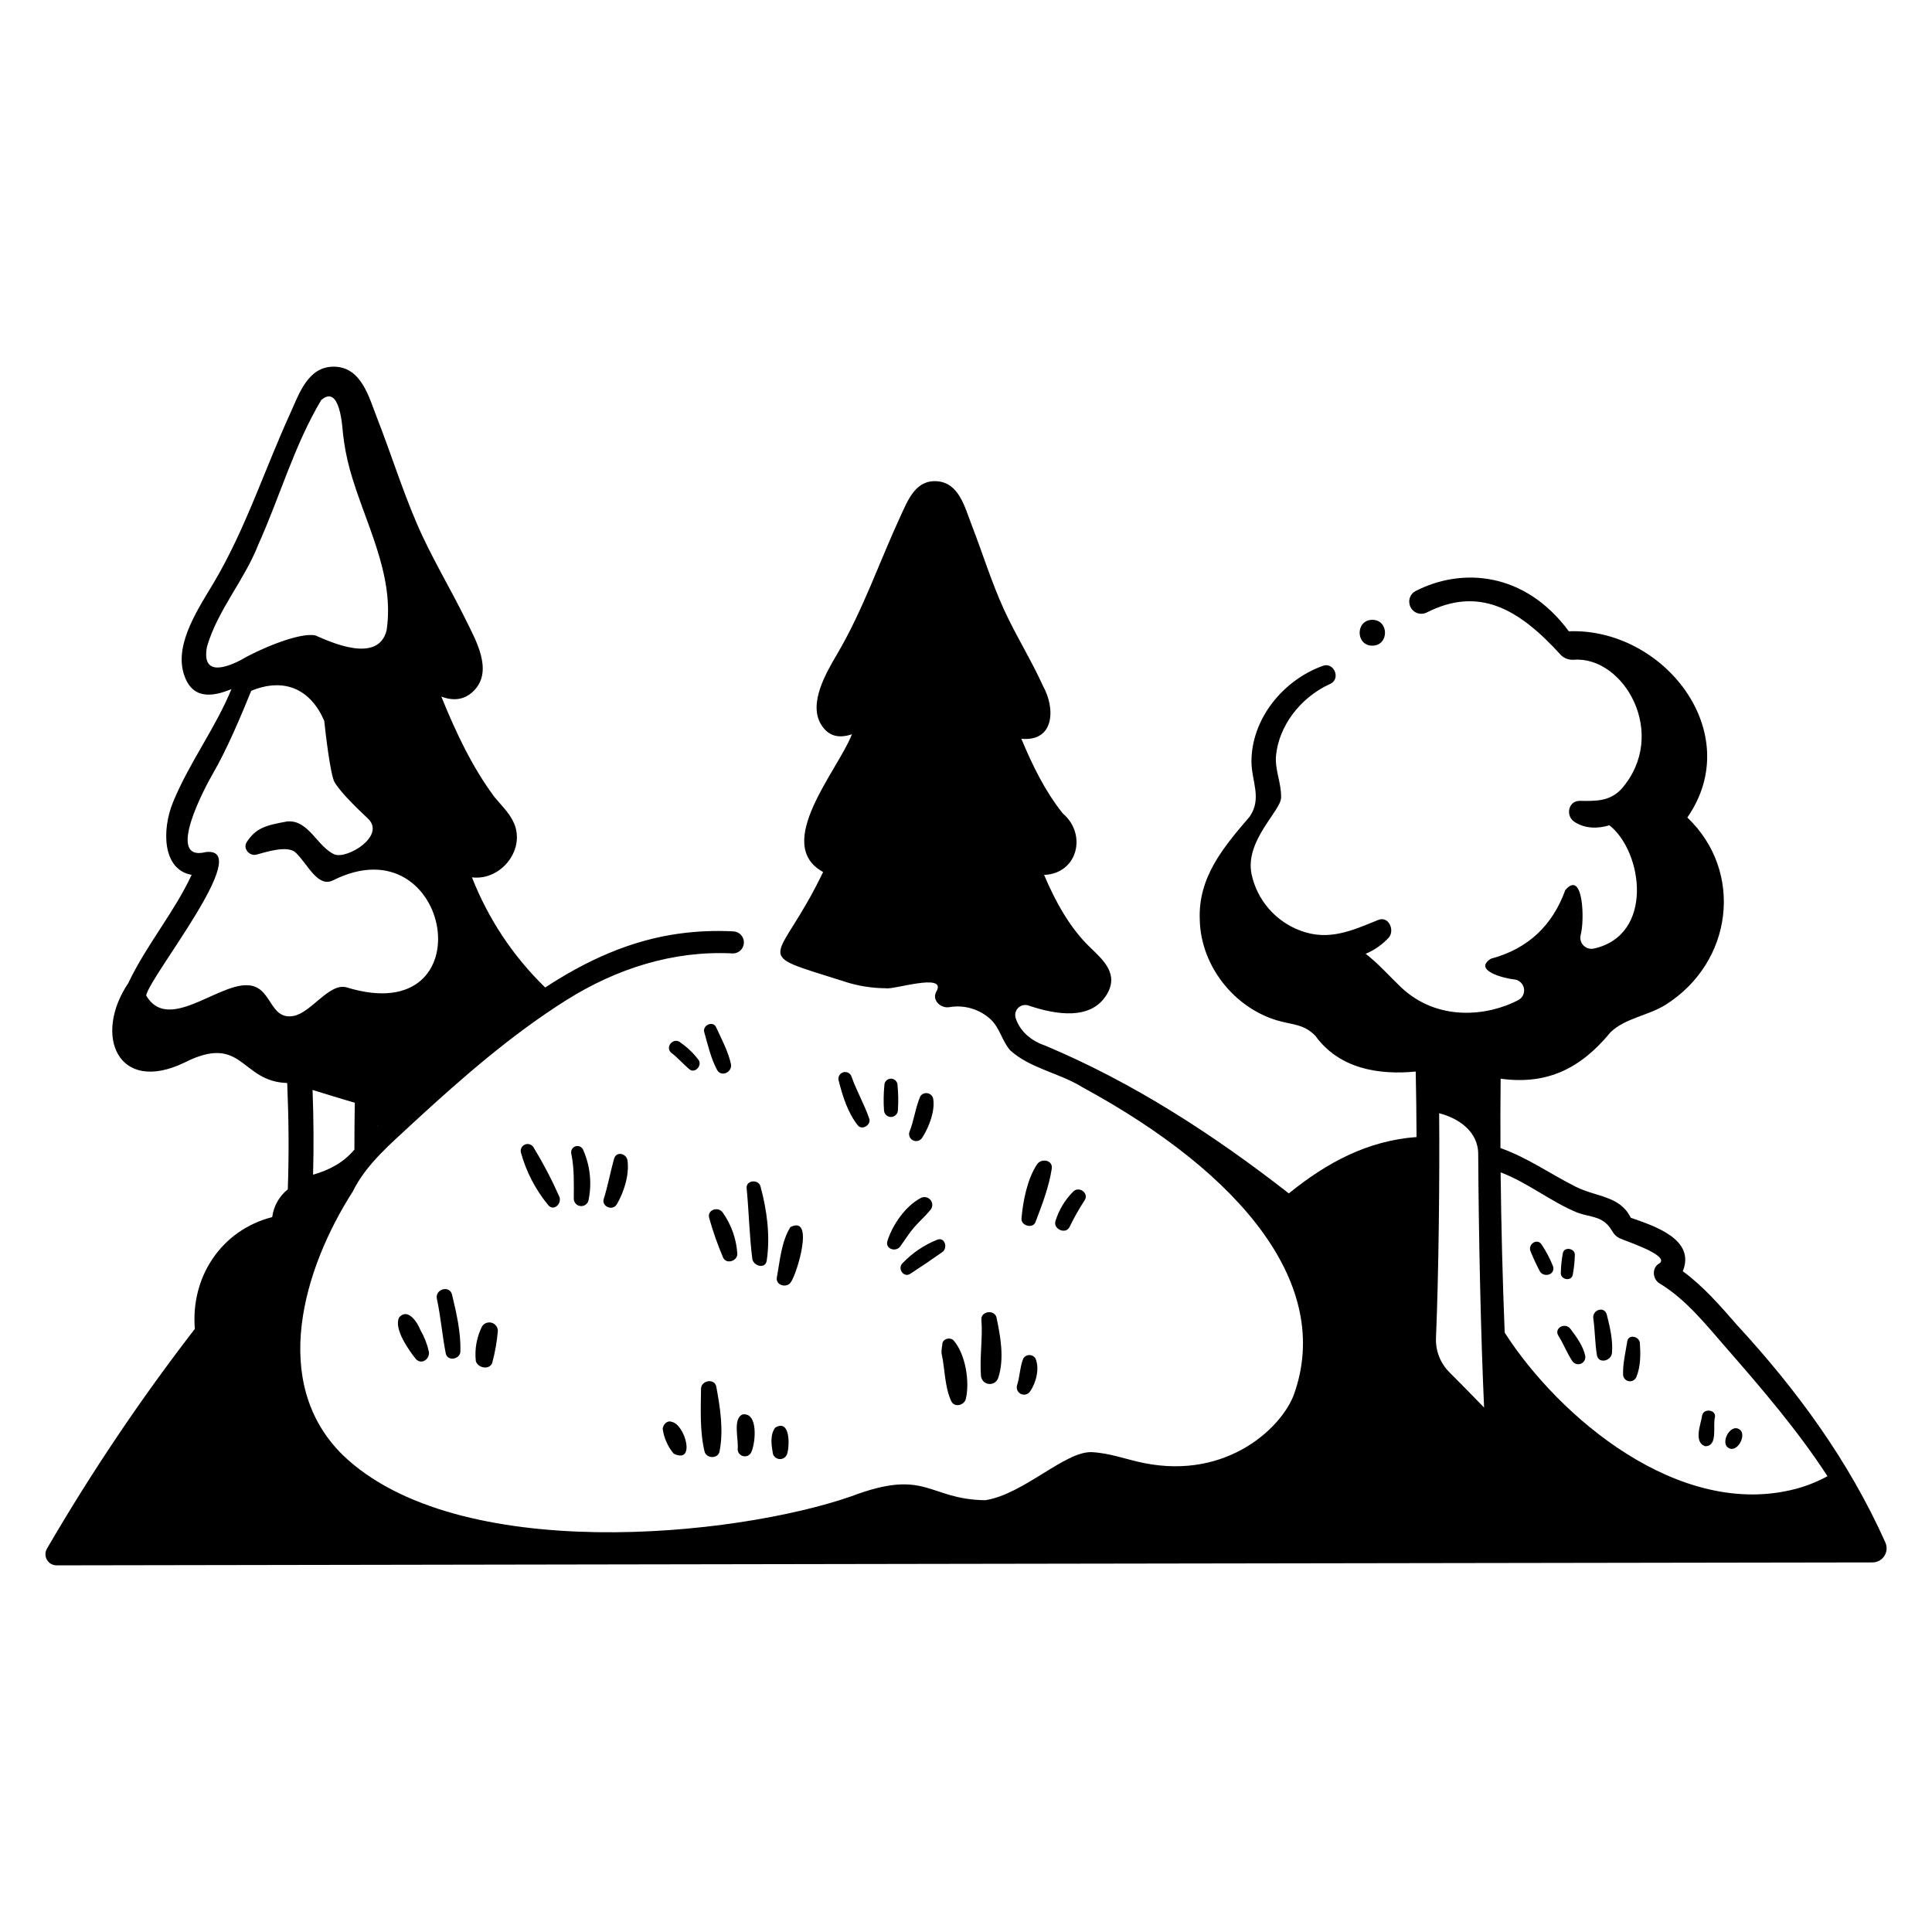 <?xml version="1.0" encoding="UTF-8"?>
<!-- Uploaded to: SVG Repo, www.svgrepo.com, Generator: SVG Repo Mixer Tools -->
<svg fill="#000000" width="800px" height="800px" version="1.1" viewBox="144 144 512 512" xmlns="http://www.w3.org/2000/svg">
 <g>
  <path d="m249.77 493.14c-1.496 2.941 2.574 8.719 4.477 11.059 1.539 1.578 3.719-0.102 3.41-1.984-0.449-2.019-1.207-3.957-2.246-5.742-0.805-2.094-3.383-5.988-5.641-3.332z"/>
  <path d="m259.78 488.22c1.031 4.773 1.402 9.633 2.344 14.414 0.441 2.254 3.84 1.641 3.891-0.527 0.125-5.062-1.047-10.098-2.215-14.996-0.621-2.617-4.582-1.504-4.019 1.109z"/>
  <path d="m271.74 495.52c-1.414 2.832-1.984 6.008-1.645 9.152 0.461 1.82 3.508 2.5 4.34 0.566h-0.004c0.758-2.809 1.266-5.68 1.512-8.578-0.031-1-0.711-1.863-1.68-2.125-0.965-0.262-1.992 0.137-2.523 0.984z"/>
  <path d="m339.4 476.27c-0.25-3.93-1.586-7.715-3.863-10.934-1.215-1.715-4.262-0.754-3.578 1.512 0.996 3.559 2.227 7.047 3.684 10.445 0.848 1.852 3.809 0.883 3.758-1.023z"/>
  <path d="m347.19 478.07c0.98-6.519 0.059-13.348-1.656-19.676-0.531-1.965-3.875-1.656-3.668 0.496 0.605 6.203 0.719 12.496 1.496 18.664 0.246 1.934 3.469 2.906 3.828 0.516z"/>
  <path d="m353.62 483.73c1.57-2.156 6.356-17.875-0.16-14.531-2.426 3.906-2.781 9.027-3.617 13.504-0.168 2.055 2.832 2.699 3.777 1.027z"/>
  <path d="m393.71 500.44c-0.152 0.73-0.215 1.48-0.188 2.227 0.938 4.203 0.766 8.734 2.578 12.688 0.863 1.715 3.297 1.094 3.828-0.504 1.145-4.672-0.066-12.016-3.234-15.652-1.035-0.973-3.086-0.344-2.984 1.242z"/>
  <path d="m403.96 508.5c0.035 1.148 0.895 2.102 2.035 2.254 1.137 0.156 2.219-0.535 2.559-1.633 1.645-5.07 0.605-10.867-0.465-15.934-0.469-2.215-4.188-1.766-4.008 0.543 0.383 4.914-0.492 9.887-0.121 14.77z"/>
  <path d="m417.02 512.69c1.586-2.301 2.519-6.047 1.402-8.664-0.34-0.57-0.957-0.922-1.621-0.922-0.668 0-1.281 0.352-1.621 0.922-0.926 2.285-0.891 4.836-1.676 7.18-0.227 0.922 0.25 1.871 1.125 2.242 0.875 0.367 1.887 0.047 2.391-0.758z"/>
  <path d="m319.62 522.64c0.328 2.434 1.344 4.723 2.926 6.598 5.918 2.875 3.023-7.727-0.52-8.434-1.277-0.477-2.281 0.727-2.406 1.836z"/>
  <path d="m329.78 512.05c-0.062 5.434-0.348 11.277 0.93 16.605 0.461 1.914 3.582 2.016 3.977 0 1.102-5.598 0.176-11.613-0.859-17.152-0.43-2.336-4.019-1.719-4.047 0.547z"/>
  <path d="m343.2 528.61c1.016-2.418 1.77-10.277-2.363-9.785-2.773 1.043-1.02 6.805-1.348 9.281 0.035 0.926 0.727 1.695 1.645 1.816 0.918 0.125 1.789-0.43 2.066-1.312z"/>
  <path d="m349.44 522.34c-1.449 1.914-0.996 4.727-0.609 6.934 0.254 0.832 1.02 1.398 1.891 1.398 0.867 0 1.633-0.566 1.887-1.398 0.699-2.309 0.793-9.32-3.168-6.934z"/>
  <path d="m379.18 472.86c-0.676 2.144 2.242 3.062 3.41 1.438 1.223-1.699 2.316-3.473 3.684-5.062 1.34-1.555 2.934-2.922 4.223-4.504l0.004-0.004c0.695-0.742 0.754-1.879 0.129-2.684-0.621-0.805-1.734-1.043-2.629-0.555-4.047 2.125-7.477 7.094-8.82 11.371z"/>
  <path d="m392.37 472.54c-3.508 1.402-6.668 3.555-9.262 6.301-1.293 1.395 0.387 3.852 2.109 2.734 2.867-1.863 5.738-3.793 8.527-5.773 1.516-1.07 0.645-4.078-1.375-3.262z"/>
  <path d="m282.05 449.44c1.406 5.106 3.875 9.855 7.242 13.941 1.492 1.762 3.691-0.488 2.934-2.262h-0.004c-1.992-4.508-4.281-8.875-6.844-13.082-0.477-0.766-1.438-1.07-2.266-0.719-0.828 0.348-1.281 1.25-1.062 2.121z"/>
  <path d="m299.93 462.23c0.969-4.484 0.504-9.164-1.328-13.371-0.273-0.848-1.164-1.332-2.023-1.098-0.859 0.238-1.379 1.109-1.176 1.98 0.812 4.019 0.672 7.91 0.656 11.969v-0.004c0.027 0.969 0.75 1.777 1.711 1.906 0.961 0.129 1.875-0.453 2.16-1.383z"/>
  <path d="m418.4 467.91c1.758-4.644 3.621-9.426 4.352-14.348 0.164-2.215-2.82-2.625-3.887-1.051-2.613 3.859-3.773 9.812-4.16 14.398-0.156 1.891 2.926 2.801 3.695 1z"/>
  <path d="m427.45 469.14c1.184-2.441 2.519-4.805 4.004-7.074 1.184-1.859-1.469-3.812-3.004-2.316-2.199 2.172-3.82 4.859-4.727 7.816-0.715 2.164 2.742 3.684 3.727 1.574z"/>
  <path d="m374.36 440.45c-1.301-3.797-3.348-7.305-4.684-11.102v-0.004c-0.289-0.914-1.25-1.438-2.176-1.18-0.93 0.254-1.488 1.195-1.266 2.129 1.062 4.176 2.383 8.496 5.086 11.926 1.129 1.438 3.606-0.117 3.039-1.77z"/>
  <path d="m378.37 431.6c-0.219 2.207-0.25 4.426-0.102 6.637 0.039 0.988 0.852 1.77 1.844 1.77 0.988 0 1.805-0.781 1.844-1.77 0.148-2.211 0.113-4.43-0.102-6.637 0-0.961-0.781-1.742-1.742-1.742-0.965 0-1.742 0.781-1.742 1.742z"/>
  <path d="m388.38 445.52c1.77-2.656 3.551-7.297 2.891-10.496-0.215-0.711-0.824-1.23-1.562-1.324-0.734-0.098-1.461 0.246-1.848 0.879-1.27 3.031-1.66 6.434-2.891 9.504h-0.004c-0.215 0.895 0.25 1.812 1.098 2.168 0.844 0.355 1.824 0.047 2.316-0.73z"/>
  <path d="m306.73 451.1c-0.988 3.527-1.617 7.094-2.727 10.605-0.652 2.066 2.379 3.285 3.453 1.457 1.914-3.254 3.336-7.773 2.848-11.578-0.242-1.906-2.977-2.625-3.574-0.484z"/>
  <path d="m329.18 424.97c-1.324-1.793-2.938-3.352-4.769-4.617-1.695-1.645-4.293 0.945-2.59 2.59 1.785 1.332 3.223 3.047 4.918 4.469 1.453 1.113 3.34-1.012 2.441-2.441z"/>
  <path d="m337.7 425.95c-0.727-3.332-2.519-6.648-3.93-9.738-0.816-1.789-3.66-0.516-3.137 1.324 0.938 3.293 1.754 6.934 3.379 9.969 1.117 2.086 4.156 0.609 3.688-1.555z"/>
  <path d="m560.17 496.15c-1.383-1.82-4.461-0.195-3.164 1.852 1.352 2.133 2.246 4.559 3.641 6.648 0.492 0.785 1.48 1.098 2.332 0.738 0.855-0.359 1.32-1.285 1.102-2.184-0.59-2.582-2.336-4.981-3.91-7.055z"/>
  <path d="m566.24 493.39c0.465 3.223 0.422 6.523 0.961 9.723 0.402 2.414 3.785 1.566 3.984-0.539 0.312-3.312-0.555-6.977-1.363-10.168-0.609-2.379-3.914-1.312-3.582 0.984z"/>
  <path d="m575.24 499.48c-0.449 2.891-1.191 5.875-1.109 8.809 0.031 0.891 0.699 1.633 1.582 1.754 0.887 0.117 1.73-0.418 1.996-1.27 1.102-2.746 1.066-5.93 0.879-8.84-0.117-1.785-3.035-2.469-3.348-0.453z"/>
  <path d="m552.62 473.93c-1.109-1.988-3.867-0.242-2.984 1.746 0.738 1.828 1.574 3.617 2.504 5.359 1.172 1.613 4.098 0.734 3.434-1.449-0.789-1.98-1.777-3.875-2.953-5.656z"/>
  <path d="m560.8 481.83c0.32-1.738 0.508-3.5 0.551-5.266 0.059-1.789-2.883-2.266-3.191-0.434-0.316 1.742-0.492 3.5-0.531 5.269-0.004 1.77 2.809 2.254 3.172 0.43z"/>
  <path d="m595.1 519.04c-0.34 2.394-2.383 7.144 0.797 8.223 3.512-0.031 1.914-5.461 2.598-7.758 0.234-1.949-2.949-2.332-3.394-0.465z"/>
  <path d="m602.09 527.72c2.336 1.453 5.07-3.715 2.777-4.977-2.367-1.465-5.059 3.727-2.777 4.977z"/>
  <path d="m507.68 315.11c4.481-0.02 4.481-6.832 0-6.852-4.481 0.02-4.481 6.832 0 6.852z"/>
  <path d="m604.42 495.25c-4.519-5.172-8.953-10.32-14.461-14.359 3.43-8.465-7.543-11.996-13.781-14.168-2.922-5.894-9.039-5.434-14.637-8.246-6.797-3.418-12.684-7.668-19.906-10.23-0.031-6.129-0.016-12.254 0.047-18.379 12.266 1.699 21.215-2.672 29.133-12.316 3.856-3.734 10.051-4.414 14.574-7.269 17.895-11.285 20.805-35.312 5.773-49.637 15.672-22.562-6.324-50.309-31.406-49.348-11.715-15.859-28.438-16.93-40.617-10.664v0.004c-1.281 0.672-1.938 2.129-1.59 3.531 0.211 0.945 0.84 1.742 1.707 2.168 0.867 0.422 1.883 0.43 2.758 0.02 13.688-6.953 24.238-1.355 35.648 11.25h-0.004c0.895 0.863 2.113 1.316 3.356 1.238 13.352-1.07 25.336 19.773 12.676 34.246-3.059 3.273-6.648 3.211-11.012 3.148-3.09-0.047-3.828 3.941-1.496 5.519 2.758 1.863 6.144 1.906 9.328 0.953 8.84 6.934 11.98 29.152-4.164 32.676v-0.004c-0.977 0.207-1.988-0.098-2.691-0.809-0.703-0.707-1-1.723-0.789-2.695 1.129-3.883 0.746-17.625-4.047-11.996-3.383 9.316-9.793 15.539-19.715 18.188-4.879 3.066 3.469 5.238 6.215 5.492l0.004-0.004c1.277 0.148 2.309 1.113 2.539 2.379 0.234 1.262-0.387 2.531-1.531 3.121-7.981 4.16-21.34 5.859-31.18-3.551-2.848-2.719-5.91-6.184-9.234-8.742 2.309-0.965 4.383-2.414 6.082-4.25 1.715-1.887 0.066-5.856-2.746-4.719-6.953 2.809-13.129 5.684-20.699 2.809-6.547-2.457-11.398-8.074-12.871-14.914-1.848-8.867 7.688-16.715 7.816-20.266 0.137-3.887-1.73-7.402-1.328-11.324 0.785-7.609 6.246-15.137 14.23-18.812 3.082-1.254 1.141-5.969-1.867-4.824-10.48 3.785-18.914 14.008-18.887 25.441 0.051 5.164 2.852 9.746-0.488 14.527-6.852 8.004-13.691 15.984-13.207 27.324 0.27 12.848 10.129 24.637 22.703 27.215 3.242 0.707 5.434 1 7.934 3.535 6.348 8.777 16.875 10.414 26.59 9.465 0.121 5.785 0.195 11.57 0.215 17.352-13.012 0.973-23.758 6.769-33.844 14.938-19.844-15.496-41.297-29.422-64.625-39.188-4.641-1.602-6.934-4.641-7.758-7.269-0.309-0.957-0.051-2.004 0.668-2.711 0.715-0.703 1.77-0.945 2.719-0.625 7.356 2.488 16.559 3.969 20.727-2.883 3.258-5.356-0.707-8.992-4.383-12.512-5.406-5.176-9.242-12.223-12.203-19.215 8.914-0.324 11.449-10.789 4.945-16.301-4.723-5.906-8.078-12.832-10.973-19.773 8.789 0.816 9.078-8.004 5.734-14.008-3.133-6.926-7.207-13.379-10.363-20.293-3.356-7.356-5.715-15.113-8.641-22.637-1.738-4.465-3.254-10.816-8.977-11.305-5.656-0.484-7.719 4.777-9.695 9.051-5.668 12.25-9.988 25.012-16.844 36.688-2.856 4.859-7.742 13.07-4.285 18.715 2.129 3.477 5.125 3.586 8.168 2.602-3.664 9.504-21.055 29.148-7.629 36.492-12.074 25.172-20.02 20.887 5.684 29.035v0.008c3.539 1.156 7.238 1.746 10.961 1.758 1.914 0.48 15.902-4.152 13.477 0.684-1.543 2.359 0.996 4.731 3.332 4.332h-0.004c3.945-0.68 7.981 0.508 10.926 3.215 2.488 2.34 3.012 5.723 5.191 8.219 5.34 4.852 13.094 5.992 19.164 9.797 42.723 23.184 66.234 52.637 56.086 81.277-3.039 8.574-17.434 22.746-39.707 18.324-4.703-0.934-9.117-2.672-13.883-2.902-7.062-0.344-18.129 11.211-28.285 12.734-15.25-0.215-15.465-8.602-35.422-1.055-30.773 10.734-104.57 18.32-134.89-10.984-19.391-19.176-10.34-49.348 2.691-69.723 3.691-7.457 10.078-12.656 16.012-18.223 12.668-11.676 25.969-23.324 40.582-32.523 13.34-8.398 28.383-13.188 44.027-12.402v0.004c1.613 0.078 2.981-1.168 3.059-2.781 0.074-1.613-1.168-2.981-2.781-3.059-4.801-0.254-9.617-0.059-14.383 0.594-13 1.781-24.691 7.195-35.492 14.277-8.48-8.23-15.102-18.184-19.41-29.188 7.914 0.965 14.645-7.828 10.797-15.062-1.219-2.375-3.195-4.211-4.859-6.262-5.973-8.039-10.309-17.32-14.047-26.57 3.039 1.125 6.199 1.07 8.848-1.812 4.816-5.238 0.258-13.195-2.266-18.332-4.262-8.688-9.336-16.961-13.148-25.871-3.887-9.086-6.84-18.539-10.441-27.742-2.152-5.5-4.137-13.57-11.387-13.684-6.988-0.109-9.309 7.231-11.703 12.48-6.762 14.82-11.816 30.559-20.137 44.621-3.84 6.492-10.383 15.957-8.125 23.98 2.043 7.211 7.523 6.508 12.727 4.371-4.289 10.434-11.16 19.438-15.473 29.945-3.055 7.441-2.773 17.945 4.93 19.27-4.703 10.078-12.004 18.582-16.777 28.664-9.414 13.957-2.715 29.535 14.828 21.113 15.609-7.91 14.777 5.023 27.27 5.391 0.402 9.387 0.496 18.773 0.156 28.176l-0.004 0.004c-2.273 1.824-3.754 4.461-4.129 7.356-13.488 3.457-21.645 15.855-20.5 29.625v-0.004c-14.324 18.543-27.414 38.004-39.199 58.254-0.523 0.91-0.523 2.035 0.004 2.945 0.531 0.91 1.504 1.473 2.559 1.469 0 0 458.43-0.77 481.23-0.777 1.285 0 2.481-0.66 3.164-1.746 0.684-1.086 0.766-2.449 0.215-3.609-9.695-21.641-23.473-40.398-39.184-57.449zm-366.5-46.594c-2.949 3.484-6.551 5.367-10.949 6.656 0.195-7.488 0.148-14.977-0.141-22.461 3.727 1.133 7.457 2.316 11.195 3.387-0.07 4.141-0.105 8.277-0.105 12.418zm6.125-6.32-0.059 0.059v-0.117l0.078 0.039zm-45.191-126.96c2.812-9.684 9.898-17.59 13.578-26.996 5.66-12.551 9.617-26.535 16.699-38.363 4.906-4.277 5.582 6.871 5.754 8.828h0.004c0.352 3.211 0.953 6.391 1.801 9.508 3.844 13.938 11.992 27.738 9.773 42.648-2.188 9.043-14.961 3.109-18.859 1.398-4.484-0.965-15.852 4.144-19.57 6.406-2.922 1.531-10.801 5.191-9.18-3.426zm10.551 89.719c-8.043-0.18-21.008 12.539-26.672 2.707 1.02-5.211 28.875-39.477 15.832-37.996-11.059 2.777 0.047-17.68 1.812-20.723 3.746-6.438 7.418-15.164 10.203-22.016 8.848-3.629 15.742-0.363 19.348 7.953 0.281 2.871 1.645 14.508 2.75 16.293 1.715 2.856 5.981 6.91 8.848 9.637 4.766 4.535-5.43 10.77-8.852 9.492-4.582-1.98-6.859-9.238-12.543-8.75-5.769 1.023-8.312 1.754-10.738 5.461-1.117 1.707 0.723 3.805 2.559 3.332 2.125-0.551 8.172-2.621 10.391-0.547 3.164 2.957 5.809 9.422 9.945 7.348 31.398-15.742 40.93 39.828 3.633 28.398-4.578-1.402-9.359 6.609-14.055 7.535-6.68 1.316-5.644-8.094-12.457-8.121zm318.72 102.59c-2.418-2.402-3.715-5.711-3.574-9.117 0.715-16.766 0.992-42.777 0.84-59.555 5.113 1.332 10.469 4.812 10.352 11.082 0.117 20.949 0.672 47.602 1.559 66.922-3.031-3.137-6.09-6.246-9.176-9.332zm91.793 30.875c-30.934 8.172-62.863-19.113-77.16-41.406-0.562-14.148-0.922-28.305-1.078-42.465 7.164 2.695 13.199 7.711 20.293 10.652 3.144 1.18 6.184 0.887 8.422 3.676 1.086 1.352 1.125 2.223 2.734 3.086 1.242 0.672 13.535 4.543 10.652 6.703-2.106 1.078-1.875 4.156 0 5.293 7 4.25 12.102 10.695 17.422 16.793 9.582 10.977 19.133 22.082 27.098 34.309v0.004c-2.648 1.449-5.461 2.574-8.375 3.356z"/>
 </g>
</svg>